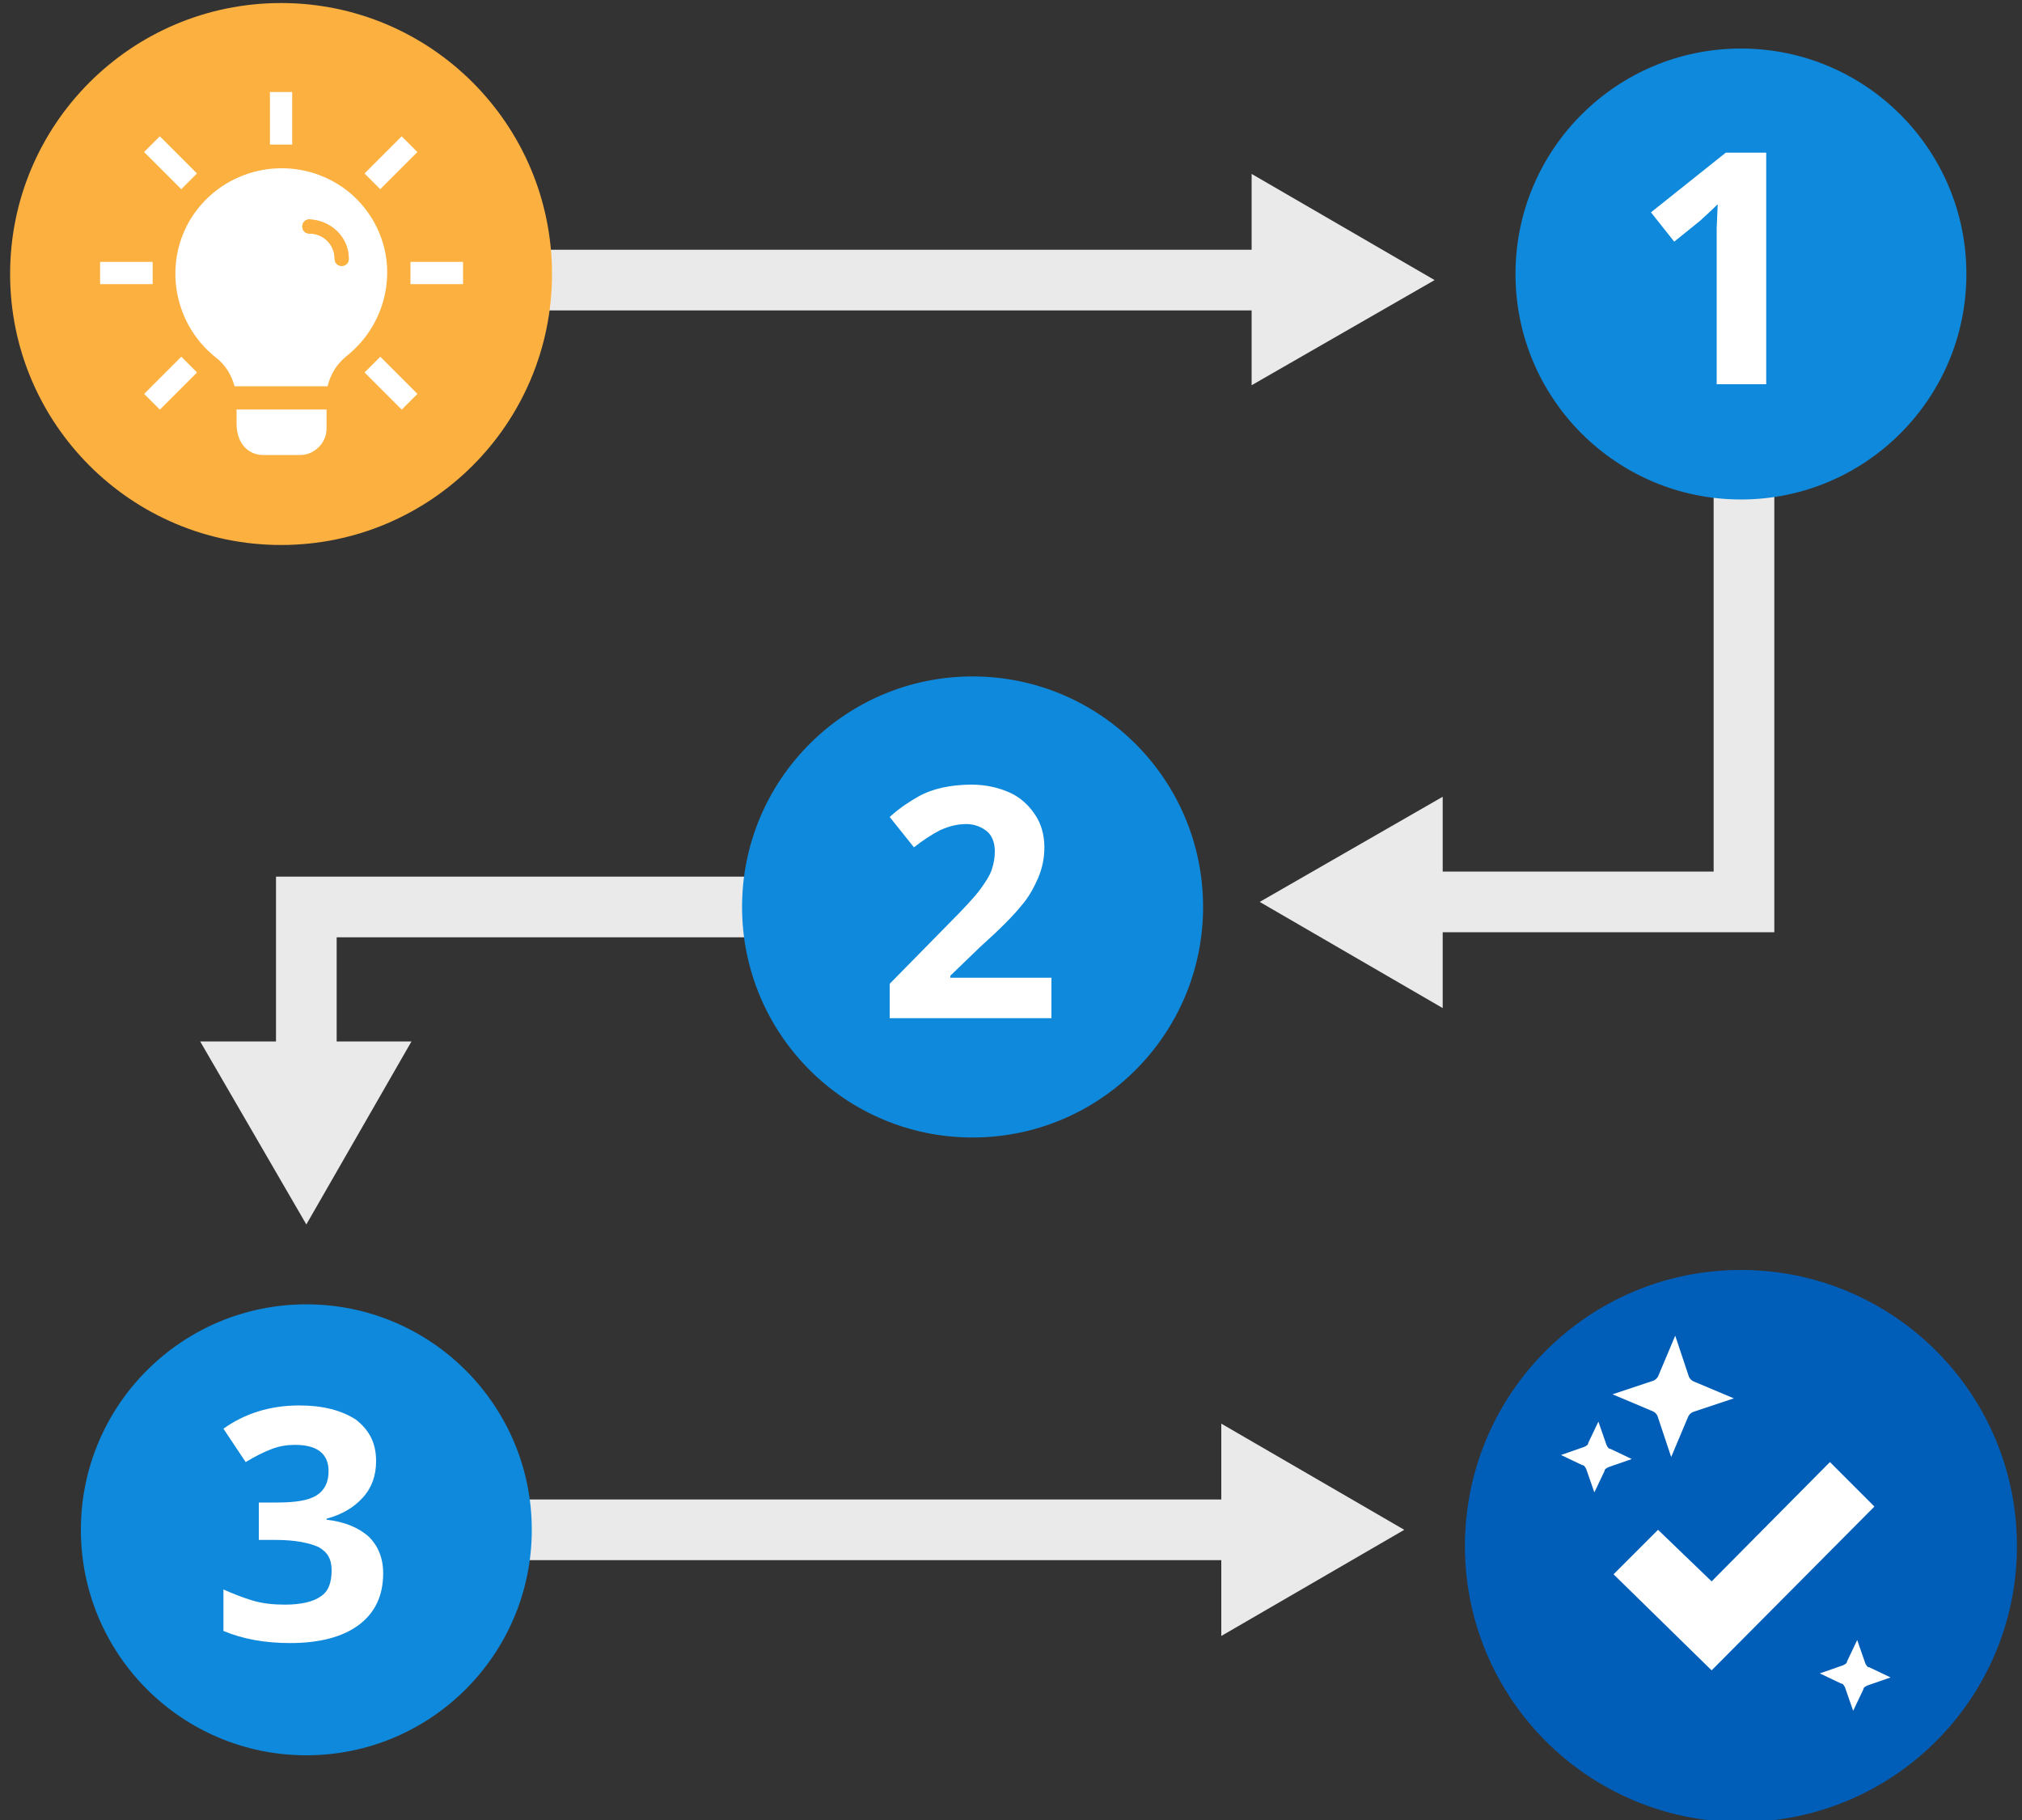 <?xml version="1.0" encoding="utf-8"?>
<!-- Generator: Adobe Illustrator 24.2.1, SVG Export Plug-In . SVG Version: 6.00 Build 0)  -->
<svg version="1.1" id="design" xmlns="http://www.w3.org/2000/svg" xmlns:xlink="http://www.w3.org/1999/xlink" x="0px" y="0px"
	 viewBox="0 0 200 180" style="enable-background:new 0 0 200 180;" xml:space="preserve">
<rect x="0" y="0" width="200" height="180" fill="#333333" stroke="none"/>
<style type="text/css">
	.st0{fill:none;stroke:#EAEAEA;stroke-width:6;stroke-miterlimit:10;}
	.st1{fill:#EAEAEA;}
	.st2{fill:#FBB040;}
	.st3{fill:#FFFFFF;}
	.st4{fill:#0F89DB;}
	.st5{fill:#005EB8;stroke:#005EB8;stroke-miterlimit:10;}
	.st6{enable-background:new    ;}
	.st7{fill:#0F89DB;stroke:#0F89DB;stroke-miterlimit:10;}
</style>
<g>
	<polyline class="st0" points="172.5,27.7 172.5,89.2 139.7,89.2 	"/>
	<polygon class="st1" points="142.7,78.8 124.6,89.2 142.7,99.7 	"/>
	<line class="st0" x1="30.3" y1="27.7" x2="126.4" y2="27.7"/>
	<polygon class="st1" points="123.8,38.1 141.9,27.7 123.8,17.2 	"/>
	<polyline class="st0" points="30.3,111.1 30.3,89.7 85.9,89.7 	"/>
	<polygon class="st1" points="40.7,103 30.3,121.1 19.8,103 	"/>
	<line class="st0" x1="126.8" y1="151.3" x2="49.6" y2="151.3"/>
	<polygon class="st1" points="120.8,140.8 138.9,151.3 120.8,161.8 	"/>
	<circle class="st2" cx="27.8" cy="27.1" r="26.8"/>
	<path class="st3" d="M32.3,40.5v1.9c0,1.4-1.2,2.6-2.6,2.6H26c-1.3,0-2.6-1-2.6-3.1v-1.4H32.3L32.3,40.5z"/>
	<path class="st3" d="M34.4,18.9c-4.6-3.6-11.2-2.8-14.8,1.7s-2.8,11.2,1.8,14.8c0.9,0.7,1.5,1.7,1.8,2.8h9.2c0.3-1.2,0.9-2.2,1.9-3
		c2.5-2,4-5,4-8.3C38.3,23.9,36.9,20.9,34.4,18.9z"/>
	<g id="_Group_">
		<path class="st2" d="M34.5,25.6c0,0.4-0.3,0.7-0.7,0.7s-0.7-0.3-0.7-0.7c0-1.4-1.1-2.5-2.5-2.5c-0.4,0-0.7-0.3-0.7-0.7
			s0.3-0.7,0.7-0.7C32.8,21.8,34.5,23.5,34.5,25.6L34.5,25.6z"/>
		<path class="st2" d="M34.5,25.6c0,0.4-0.3,0.7-0.7,0.7s-0.7-0.3-0.7-0.7c0-1.4-1.1-2.5-2.5-2.5c-0.4,0-0.7-0.3-0.7-0.7
			s0.3-0.7,0.7-0.7C32.8,21.8,34.5,23.5,34.5,25.6L34.5,25.6z"/>
	</g>
	<rect x="26.7" y="9.1" class="st3" width="2.2" height="5.2"/>
	<rect x="40.6" y="25.9" class="st3" width="5.2" height="2.2"/>
	<rect x="9.9" y="25.9" class="st3" width="5.2" height="2.2"/>
	<rect x="15.8" y="13.5" transform="matrix(0.707 -0.707 0.707 0.707 -6.463 16.661)" class="st3" width="2.2" height="5.2"/>
	
		<rect x="14.3" y="36.8" transform="matrix(0.707 -0.707 0.707 0.707 -21.87 23.05)" class="st3" width="5.2" height="2.2"/>
	
		<rect x="36.1" y="15" transform="matrix(0.707 -0.707 0.707 0.707 -7.304902e-02 32.075)" class="st3" width="5.2" height="2.2"/>
	
		<rect x="37.6" y="35.3" transform="matrix(0.707 -0.707 0.707 0.707 -15.48 38.464)" class="st3" width="2.2" height="5.2"/>
	<circle class="st4" cx="172.2" cy="27.1" r="22.3"/>
	<circle class="st5" cx="172.2" cy="152.9" r="26.8"/>
	<g class="st6">
		<path class="st3" d="M174.6,38h-4.8V24.8l0-2.2l0.1-2.4c-0.8,0.8-1.4,1.3-1.7,1.6l-2.6,2.1l-2.3-2.9l7.4-5.9h4V38z"/>
	</g>
	<circle class="st7" cx="96.2" cy="89.7" r="22.3"/>
	<g class="st6">
		<path class="st3" d="M104,100.7h-16v-3.4l5.7-5.8c1.7-1.7,2.8-2.9,3.3-3.6c0.5-0.7,0.9-1.3,1.1-1.9c0.2-0.6,0.3-1.2,0.3-1.8
			c0-0.9-0.3-1.6-0.8-2c-0.5-0.4-1.2-0.7-2-0.7c-0.9,0-1.7,0.2-2.6,0.6c-0.8,0.4-1.7,1-2.6,1.7L88,80.8c1.1-1,2.1-1.6,2.8-2
			c0.7-0.4,1.5-0.7,2.4-0.9c0.9-0.2,1.9-0.3,2.9-0.3c1.4,0,2.7,0.3,3.8,0.8c1.1,0.5,1.9,1.3,2.5,2.2c0.6,0.9,0.9,2,0.9,3.2
			c0,1.1-0.2,2-0.6,3c-0.4,0.9-0.9,1.9-1.7,2.8c-0.8,1-2.1,2.3-4.1,4.1l-2.9,2.8v0.2h10V100.7z"/>
	</g>
	<circle class="st4" cx="30.3" cy="151.3" r="22.3"/>
	<g class="st6">
		<path class="st3" d="M37.2,144.5c0,1.4-0.4,2.6-1.3,3.6c-0.9,1-2.1,1.7-3.6,2.1v0.1c1.8,0.2,3.2,0.8,4.2,1.7
			c0.9,0.9,1.4,2.1,1.4,3.6c0,2.2-0.8,3.9-2.4,5.1c-1.6,1.2-3.9,1.8-6.8,1.8c-2.5,0-4.7-0.4-6.6-1.2v-4.1c0.9,0.4,1.9,0.8,2.9,1.1
			s2.1,0.4,3.2,0.4c1.6,0,2.8-0.3,3.5-0.8c0.8-0.5,1.1-1.4,1.1-2.6c0-1.1-0.4-1.8-1.3-2.3c-0.9-0.4-2.3-0.7-4.2-0.7h-1.7v-3.7h1.8
			c1.8,0,3.1-0.2,3.9-0.7c0.8-0.5,1.2-1.3,1.2-2.4c0-1.7-1.1-2.6-3.3-2.6c-0.8,0-1.5,0.1-2.3,0.4c-0.8,0.3-1.6,0.7-2.6,1.3l-2.2-3.3
			c2.1-1.5,4.6-2.3,7.5-2.3c2.4,0,4.2,0.5,5.6,1.4C36.6,141.5,37.2,142.8,37.2,144.5z"/>
	</g>
	<path class="st3" d="M161.4,144.3l-2.3,0.8c-0.2,0.1-0.4,0.2-0.4,0.4l-1,2.1l-0.8-2.3c-0.1-0.2-0.2-0.4-0.4-0.4l-2.1-1l2.3-0.8
		c0.2-0.1,0.4-0.2,0.4-0.4l1-2.1l0.8,2.3c0.1,0.2,0.2,0.4,0.4,0.4L161.4,144.3z"/>
	<path class="st3" d="M187,165.9l-2.3,0.8c-0.2,0.1-0.4,0.2-0.4,0.4l-1,2.1l-0.8-2.3c-0.1-0.2-0.2-0.4-0.4-0.4l-2.1-1l2.3-0.8
		c0.2-0.1,0.4-0.2,0.4-0.4l1-2.1l0.8,2.3c0.1,0.2,0.2,0.4,0.4,0.4L187,165.9z"/>
	<path class="st3" d="M171.5,138.3l-3.9,1.3c-0.4,0.1-0.6,0.4-0.7,0.7l-1.6,3.8l-1.3-3.9c-0.1-0.4-0.4-0.6-0.7-0.7l-3.8-1.6l3.9-1.3
		c0.4-0.1,0.6-0.4,0.7-0.7l1.6-3.8l1.3,3.9c0.1,0.4,0.4,0.6,0.7,0.7L171.5,138.3z"/>
	<polygon class="st3" points="159.6,155.7 164,151.3 169.3,156.4 181,144.6 185.4,149 169.3,165.2 	"/>
</g>
</svg>
